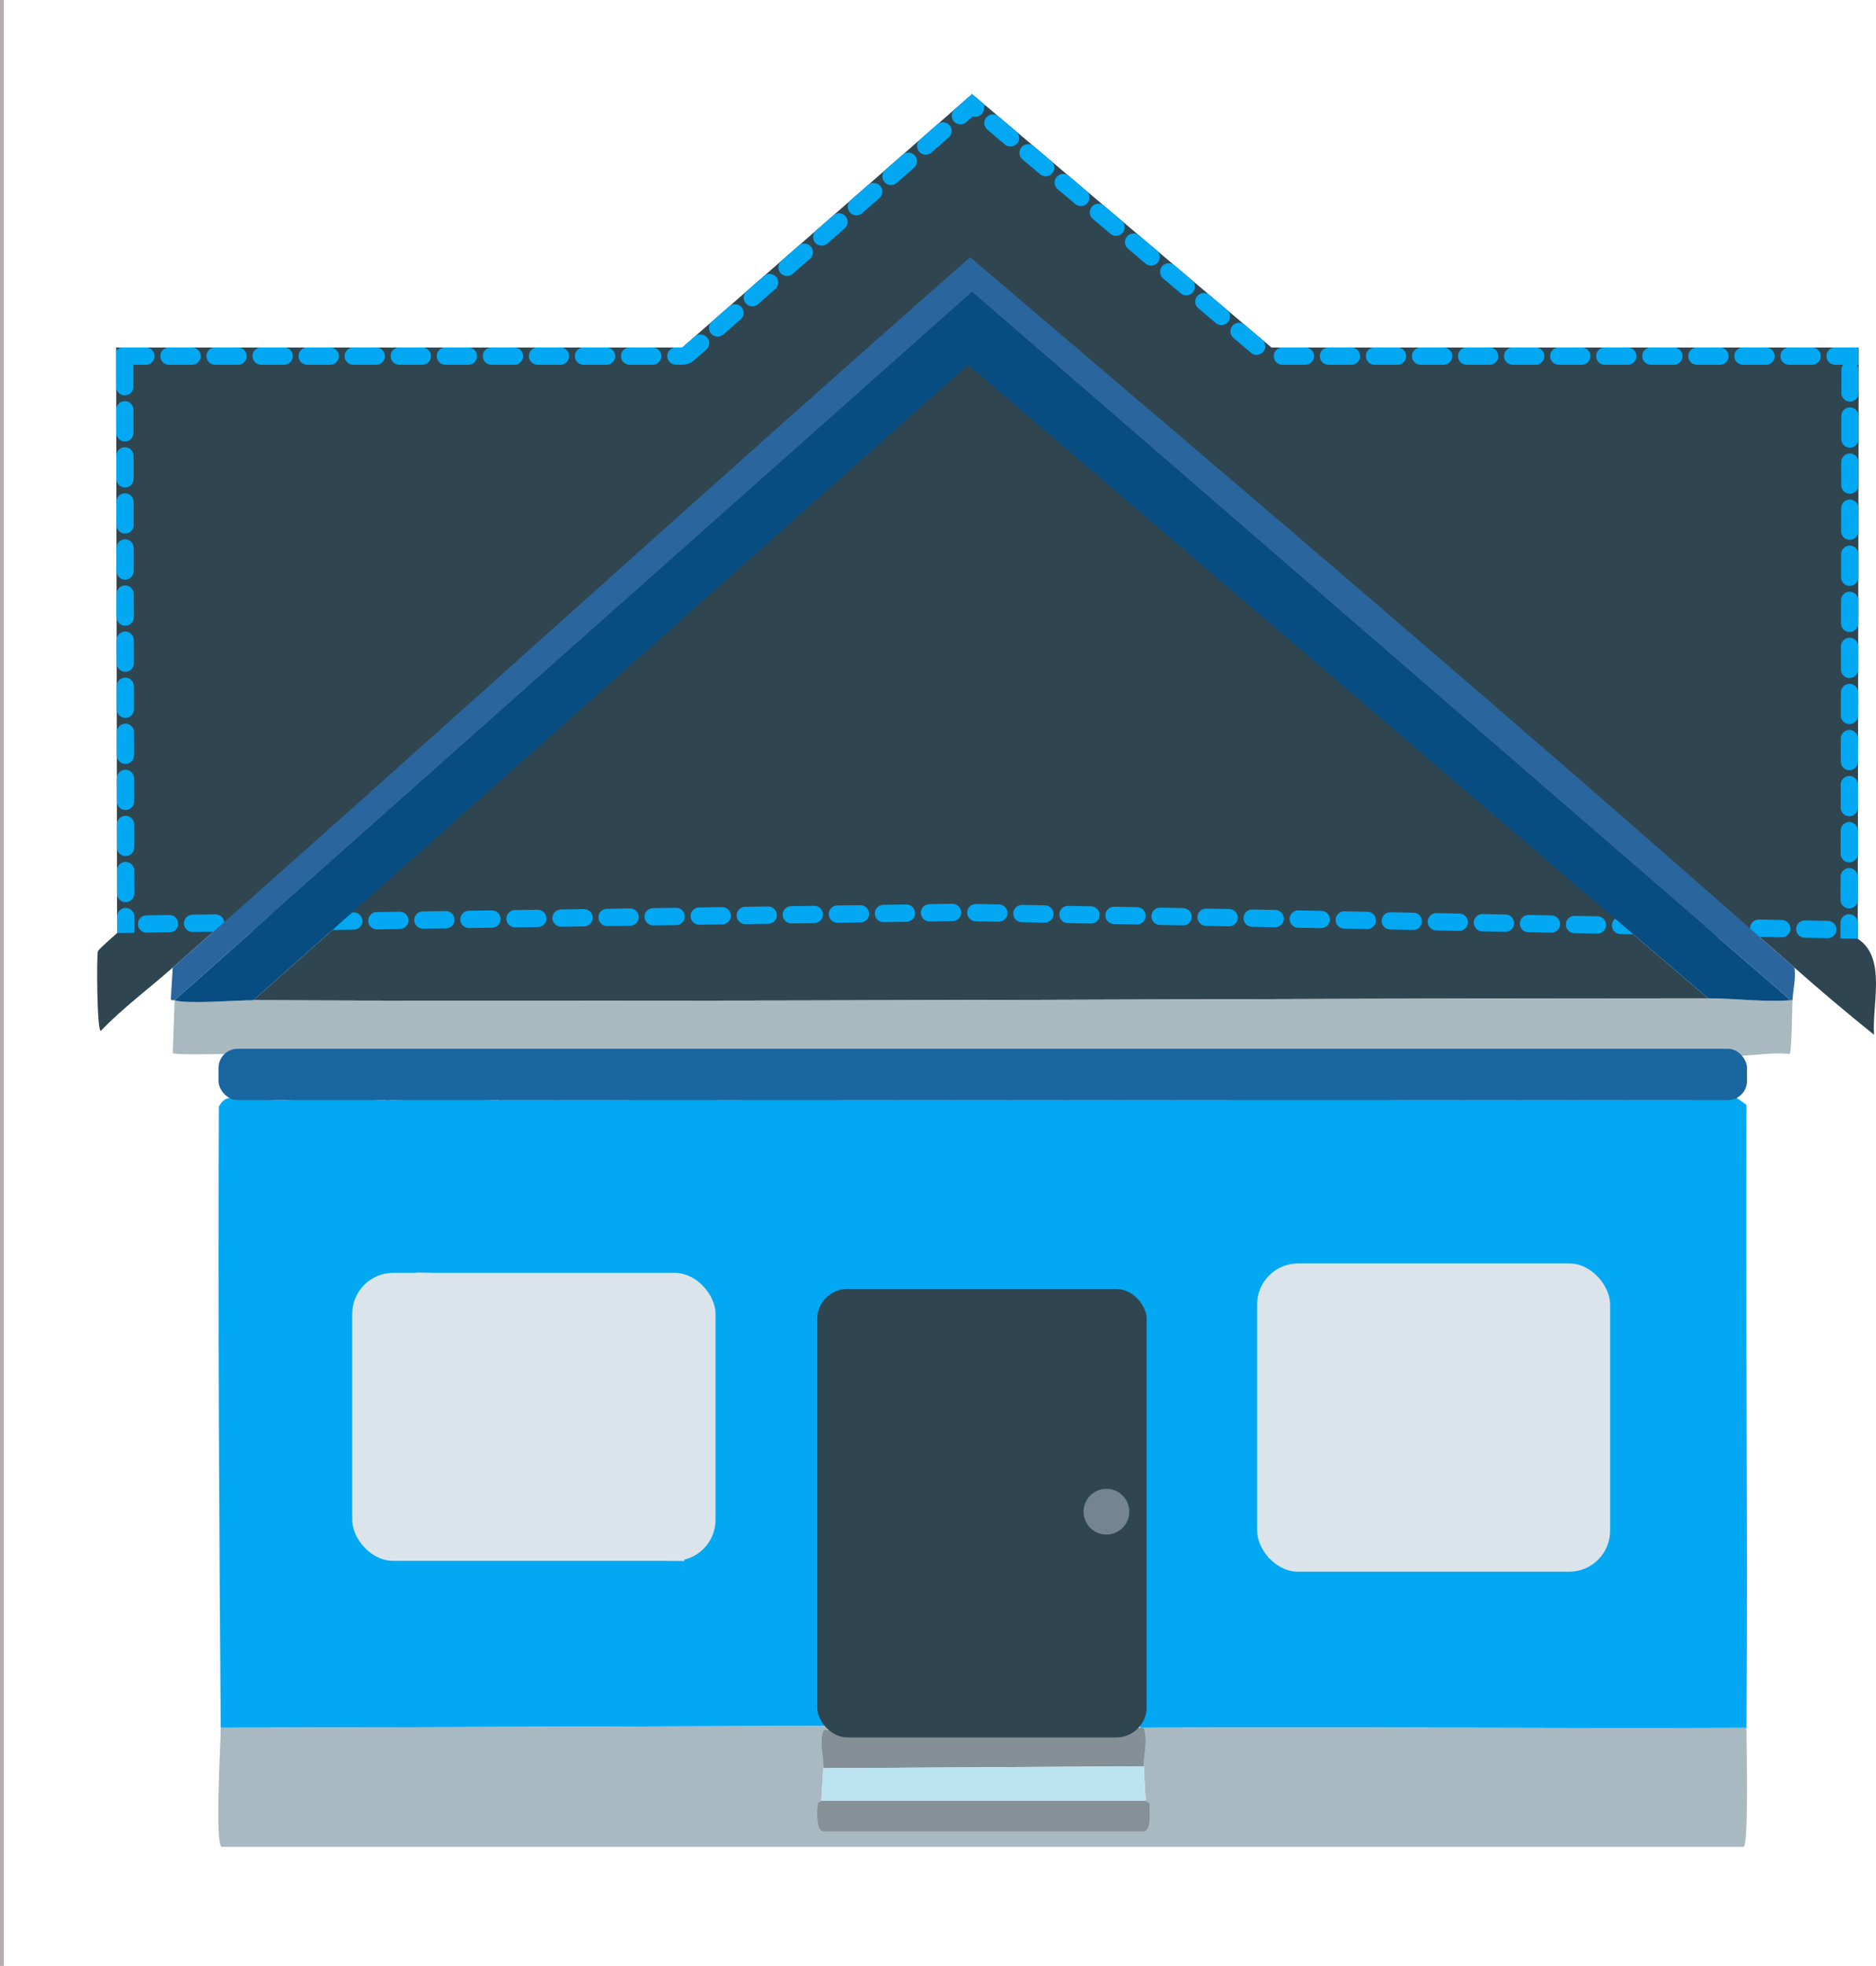 <?xml version="1.0" encoding="UTF-8"?>
<svg id="Ebene_2" data-name="Ebene 2" xmlns="http://www.w3.org/2000/svg" viewBox="0 0 977.51 1024">
  <defs>
    <style>
      .cls-1 {
        fill: #010d13;
      }

      .cls-2 {
        fill: #020c10;
      }

      .cls-3 {
        fill: #020e12;
      }

      .cls-4 {
        fill: #2d7aba;
      }

      .cls-5 {
        fill: #869097;
      }

      .cls-6 {
        fill: #084d81;
      }

      .cls-7 {
        fill: #2d7ab9;
      }

      .cls-8 {
        fill: #748491;
      }

      .cls-9 {
        fill: #1866a0;
      }

      .cls-10 {
        fill: #848f96;
      }

      .cls-11 {
        fill: #1965a0;
      }

      .cls-12 {
        fill: #00090b;
      }

      .cls-13 {
        fill: #000707;
      }

      .cls-14 {
        fill: #19659f;
      }

      .cls-15 {
        fill: #000709;
      }

      .cls-16 {
        fill: #03a8f3;
      }

      .cls-17 {
        fill: #020c12;
      }

      .cls-18 {
        fill: #1966a1;
      }

      .cls-19 {
        fill: #2d7bba;
      }

      .cls-20 {
        fill: #bce4f0;
      }

      .cls-21 {
        fill: #a9b9c1;
      }

      .cls-22 {
        fill: #020709;
      }

      .cls-23 {
        fill: #000504;
      }

      .cls-24 {
        fill: #010c13;
      }

      .cls-25 {
        fill: #c1e8f3;
      }

      .cls-26 {
        fill: #2a669d;
      }

      .cls-27 {
        fill: #2f4651;
      }

      .cls-28 {
        fill: #c1e7f3;
      }

      .cls-29 {
        fill: #2c7ab9;
      }

      .cls-30 {
        fill: #021019;
      }

      .cls-31 {
        fill: #010c11;
      }

      .cls-32 {
        fill: #a9b9c0;
      }

      .cls-33 {
        fill: #000506;
      }

      .cls-34 {
        fill: #010f18;
      }

      .cls-35 {
        fill: #000809;
      }

      .cls-36 {
        fill: #00070a;
      }

      .cls-37 {
        fill: #b8abaf;
      }

      .cls-38 {
        fill: #000808;
      }

      .cls-39 {
        fill: #00080b;
      }

      .cls-40 {
        fill: #000505;
      }

      .cls-41 {
        fill: #010a0d;
      }

      .cls-42 {
        fill: #dce4eb;
      }

      .cls-43 {
        fill: #1966a0;
      }

      .cls-44 {
        fill: #00090d;
      }

      .cls-45 {
        fill: #000706;
      }

      .cls-46 {
        fill: #18659f;
      }

      .cls-47 {
        fill: #000a0d;
      }

      .cls-48 {
        fill: #020a0f;
      }

      .cls-49 {
        fill: #1865a0;
      }
    </style>
  </defs>
  <g id="Ebene_1" data-name="Ebene 1">
    <path class="cls-37" d="M2,0v1024H0V0h2Z"/>
    <path class="cls-27" d="M890,520c-252.61,0-505.36,2.03-758,1L504.5,190l385.5,330Z"/>
    <path class="cls-32" d="M933,521h1c-.17,3.34-.36,27.19-1.5,28-9.15-.95-18.48.84-27.5,1-.79.01-1.07-1.03-3-1-8.32.11-16.68-.06-25,0-.99,0-2.01,0-3,0-8.32.05-16.68-.03-25,0-.99,0-2.01,0-3,0-8.32.03-16.68-.02-25,0-.66,0-1.34,0-2,0-8.99.02-18.01-.02-27,0-.66,0-1.34,0-2,0-8.99.02-18.01-.01-27,0-.66,0-1.34,0-2,0-8.99.01-18.01-.01-27,0-1.93,0-2.2,1-3,1-9.14.01-18.7-1.01-28-1-.66,0-1.34,0-2,0-9.32.01-18.68-.01-28,0-.99,0-2.01,0-3,0-9.32,0-18.68,0-28,0-.99,0-2.01,0-3,0-8.66,0-17.34,0-26,0h-2c-8.99,0-18.01,0-27,0h-2c-8.66,0-17.34,0-26,0-1.93,0-2.2,1-3,1-8.47,0-17.37-1.01-26-1-1.93,0-2.2,1-3,1-8.81,0-18.04-.99-27-1h-2c-9.32,0-18.68,0-28,0h-2c-8.99,0-18.01,0-27,0h-2c-8.65,0-17.35,0-26,0-.99,0-2.01,0-3,0-8.63,0-17.53,1.01-26,1-.8,0-1.07-1-3-1-8.65,0-17.35,0-26,0-.99,0-2.01,0-3,0-8.65,0-17.35,0-26,0-.66,0-1.34,0-2,0-9.99-.01-20.01.01-30,0-.66,0-1.34,0-2,0-8.99-.01-18.01.01-27,0-.66,0-1.34,0-2,0-8.99-.01-18.01.02-27,0-.99,0-2.01,0-3,0-8.99-.02-18.01.02-27,0-.66,0-1.34,0-2,0-8.29-.02-16.89,1.03-25,1-.8,0-1.07-.99-3-1-8.32-.03-16.68.05-25,0-1.93-.01-2.2,1.01-3,1-7.59-.06-15.49.12-23,0-.79-.01-1.09-.96-3-1-3.89-.08-28.16.68-29-.5l1-27.5c6.15,2.16,32.81-.03,41,0,252.64,1.03,505.39-.99,758-1,14.17,0,28.73,2.07,43,1Z"/>
    <path class="cls-31" d="M203,549v24c-.66,0-1.34,0-2,0v-24c.66,0,1.34,0,2,0Z"/>
    <path class="cls-17" d="M233,549l-1,23c-.33,0-.67,0-1,0l-1-23c.99,0,2.01,0,3,0Z"/>
    <path class="cls-45" d="M262,549v24c-.66,0-1.34,0-2,0v-24c.66,0,1.34,0,2,0Z"/>
    <path class="cls-18" d="M289,549v24c-8.98.02-18.02-.02-27,0v-24c8.99.01,18.01-.01,27,0Z"/>
    <path class="cls-47" d="M291,549v24c-.66,0-1.34,0-2,0v-24c.66,0,1.34,0,2,0Z"/>
    <path class="cls-11" d="M321,549v24c-9.98.01-20.02-.02-30,0v-24c9.99.01,20.01-.01,30,0Z"/>
    <path class="cls-44" d="M323,549l-1,24h-1v-24c.66,0,1.34,0,2,0Z"/>
    <path class="cls-43" d="M349,549l1,23c-9.15.01-18.7.99-28,1l1-24c8.65,0,17.35,0,26,0Z"/>
    <path class="cls-34" d="M352,549l-1,23h-1l-1-23c.99,0,2.01,0,3,0Z"/>
    <path class="cls-14" d="M378,549l1,24c-9.3,0-18.86-1.01-28-1l1-23c8.65,0,17.35,0,26,0Z"/>
    <path class="cls-41" d="M381,550l-1,23h-1l-1-24c1.93,0,2.2,1,3,1Z"/>
    <path class="cls-46" d="M407,549v23c-8.82,0-18.03.99-27,1l1-23c8.47,0,17.37-1.01,26-1Z"/>
    <path class="cls-24" d="M410,549l-1,23c-.66,0-1.34,0-2,0v-23c.99,0,2.01,0,3,0Z"/>
    <path class="cls-11" d="M436,549v23c-8.96,0-18.05,0-27,0l1-23c8.65,0,17.35,0,26,0Z"/>
    <path class="cls-13" d="M438,549v24c-2.5,0-1.89-1-2-1v-23h2Z"/>
    <path class="cls-11" d="M465,549l1,24c-9.32,0-18.68,0-28,0v-24c8.99,0,18.01,0,27,0Z"/>
    <path class="cls-1" d="M467,549v24h-1l-1-24h2Z"/>
    <path class="cls-14" d="M495,549l1,24c-9.65,0-19.35,0-29,0v-24c9.32,0,18.68,0,28,0Z"/>
    <path class="cls-2" d="M497,549v24h-1l-1-24h2Z"/>
    <path class="cls-49" d="M524,550l1,23c-9.32,0-18.68,0-28,0v-24c8.96,0,18.19,1.01,27,1Z"/>
    <path class="cls-23" d="M527,549v24h-2l-1-23c.8,0,1.07-1,3-1Z"/>
    <path class="cls-49" d="M553,550l1,23c-8.99,0-18.01,0-27,0v-24c8.63,0,17.53,1.01,26,1Z"/>
    <path class="cls-15" d="M556,549v24h-2l-1-23c.8,0,1.07-1,3-1Z"/>
    <path class="cls-43" d="M582,549l1,24c-8.99,0-18.01,0-27,0v-24c8.66,0,17.34,0,26,0Z"/>
    <path class="cls-39" d="M584,549v24h-1l-1-24h2Z"/>
    <path class="cls-43" d="M611,549v24c-8.99,0-18.01,0-27,0v-24c8.99,0,18.01,0,27,0Z"/>
    <path class="cls-35" d="M613,549l-1,24h-1v-24h2Z"/>
    <path class="cls-49" d="M639,549l1,24c-9.32-.01-18.68,0-28,0l1-24c8.66,0,17.34,0,26,0Z"/>
    <path class="cls-36" d="M642,549v23c-.11,0,.5,1-2,1l-1-24c.99,0,2.01,0,3,0Z"/>
    <path class="cls-46" d="M670,549l1,23c-9.61-.01-19.38.01-29,0v-23c9.32,0,18.68,0,28,0Z"/>
    <path class="cls-30" d="M673,549l-1,23h-1l-1-23c.99,0,2.01,0,3,0Z"/>
    <path class="cls-49" d="M701,549v23c-9.62-.01-19.38.01-29,0l1-23c9.32-.01,18.68.01,28,0Z"/>
    <path class="cls-40" d="M703,549l-1,23h-1v-23c.66,0,1.34,0,2,0Z"/>
    <path class="cls-43" d="M731,550l1,23c-9.97-.02-20.17-.99-30-1l1-23c9.3-.01,18.86,1.01,28,1Z"/>
    <path class="cls-12" d="M734,549l-1,24c-.33,0-.67,0-1,0l-1-23c.8,0,1.07-1,3-1Z"/>
    <path class="cls-46" d="M761,549v24c-9.32-.02-18.68.02-28,0l1-24c8.99-.01,18.01.01,27,0Z"/>
    <path class="cls-35" d="M763,549v24c-.66,0-1.34,0-2,0v-24c.66,0,1.34,0,2,0Z"/>
    <path class="cls-43" d="M790,549v24c-8.98-.03-18.02.02-27,0v-24c8.99-.01,18.01.02,27,0Z"/>
    <path class="cls-33" d="M792,549v24c-.66,0-1.34,0-2,0v-24c.66,0,1.34,0,2,0Z"/>
    <path class="cls-18" d="M819,549v24c-8.98-.03-18.02.03-27,0v-24c8.99-.02,18.01.02,27,0Z"/>
    <path class="cls-38" d="M821,549l-1,24c-.33,0-.67,0-1,0v-24c.66,0,1.34,0,2,0Z"/>
    <path class="cls-9" d="M846,549l1,24c-8.98-.06-18.02.03-27,0l1-24c8.32-.02,16.68.03,25,0Z"/>
    <path class="cls-48" d="M849,549l-1,24c-.33,0-.67,0-1,0l-1-24c.99,0,2.01,0,3,0Z"/>
    <path class="cls-46" d="M874,549l1,24c-8.98-.13-18.02.07-27,0l1-24c8.32-.03,16.68.05,25,0Z"/>
    <path class="cls-3" d="M877,549l-1,24c-.33,0-.67,0-1,0l-1-24c.99,0,2.01,0,3,0Z"/>
    <path class="cls-49" d="M902,549l1,23c-5.86-.61-19.56,1.12-27,1l1-24c8.32-.06,16.68.11,25,0Z"/>
    <path class="cls-22" d="M905,550v22c-.6-.13-1.36.07-2,0l-1-23c1.93-.03,2.21,1.01,3,1Z"/>
    <path class="cls-16" d="M146,573c.66-.01,1.34.01,2,0,8.26-.14,16.87-.95,25-1,.66,0,1.34,0,2,0,8.42-.07,17.39,1.03,26,1,.66,0,1.34,0,2,0,9.3-.03,18.84-.97,28-1,.33,0,.67,0,1,0,9.13-.03,18.71,1.02,28,1,.66,0,1.34,0,2,0,8.98-.02,18.02.02,27,0,.66,0,1.34,0,2,0,9.98-.02,20.02.01,30,0h1c9.3-.01,18.85-.99,28-1h1c9.14-.01,18.7,1.01,28,1h1c8.97,0,18.18-.99,27-1,.66,0,1.34,0,2,0,8.95,0,18.04,0,27,0,.11,0-.5,1,2,1,9.32,0,18.68,0,28,0h1c9.65,0,19.35,0,29,0h1c9.32,0,18.68,0,28,0h2c8.99,0,18.01,0,27,0h2c8.99,0,18.01,0,27,0h1c8.99,0,18.01,0,27,0h1c9.32,0,18.68-.01,28,0,2.5,0,1.89-1,2-1,9.62.01,19.39-.01,29,0h1c9.62.01,19.38-.01,29,0h1c9.83.01,20.03.98,30,1,.33,0,.67,0,1,0,9.32.02,18.68-.02,28,0,.66,0,1.34,0,2,0,8.98.02,18.02-.03,27,0,.66,0,1.34,0,2,0,8.98.03,18.02-.03,27,0,.33,0,.67,0,1,0,8.98.03,18.02-.06,27,0,.33,0,.67,0,1,0,8.98.07,18.02-.13,27,0,.33,0,.67,0,1,0,7.44.12,21.14-1.61,27-1,.64.07,1.4-.13,2,0,.3.06,4.2,2.88,5,3.5-.62,108.16.82,216.36,0,324.5-104.64.48-209.36-.64-314,0-.66,0-1.34,0-2,0l-1.5-223-161.5.5v221.5l-316,1c-.84-107.8-1.45-215.66-1-323.5,1.07-2.06,2.71-4.03,5-4.5.32-.06.67.04,1,0,4.99-.62,19.19,1.14,26,1ZM217.5,663l-19.5,2.5v146l158.5,1.5,1.5-147.5-140.5-2.5ZM690.5,663l-29.5,2.5v146l158.5,1.5,1.5-148.5-130.5-1.5Z"/>
    <path class="cls-25" d="M217.5,663l140.5,2.5-1.5,147.5-158.5-1.5v-146l19.5-2.5ZM217.5,681v49l52.5-1.5-1.5-47.5h-51ZM288.5,681v49l51.5-1.5-.5-47.5h-51ZM216.5,747v48l53.5-1.5-1.5-46.5h-52ZM287.5,747v48l52.5-.5-.5-47.5h-52Z"/>
    <path class="cls-28" d="M690.5,663l130.5,1.5-1.5,148.5-158.5-1.5v-146l29.5-2.5ZM680.5,681v49l51.5-1.5-.5-47.5h-51ZM751.5,681v49l51.5-1.5-1.5-47.5h-50ZM679.5,747v48l52.5-.5-.5-47.5h-52ZM750.5,747v48l52.5-.5-.5-47.5h-52Z"/>
    <path class="cls-7" d="M217.5,681h51l1.5,47.5-52.5,1.5v-49Z"/>
    <path class="cls-29" d="M288.5,681h51l.5,47.5-51.5,1.5v-49Z"/>
    <path class="cls-7" d="M680.5,681h51l.5,47.5-51.5,1.5v-49Z"/>
    <path class="cls-7" d="M751.5,681h50l1.5,47.5-51.5,1.5v-49Z"/>
    <path class="cls-19" d="M216.5,747h52l1.5,46.5-53.5,1.5v-48Z"/>
    <path class="cls-4" d="M287.5,747h52l.5,47.5-52.5.5v-48Z"/>
    <path class="cls-19" d="M679.5,747h52l.5,47.5-52.5.5v-48Z"/>
    <path class="cls-19" d="M750.5,747h52l.5,47.5-52.5.5v-48Z"/>
    <path class="cls-21" d="M432,901c-.93.23-2.29-.5-3,.5-2.41,6.29.36,14.27,0,19.5-.4,5.71-.71,11.32-1,17,0,.12-1.97.76-2,1.5-.16,3.72-1.09,13.11,2.5,14.5h168c3.58-1.39,2.67-10.79,2.5-14.5-.03-.75-1.99-1.38-2-1.5-.33-5.81-.88-12.27-1-18-.13-6.14,2.38-13.19,0-20,104.64-.64,209.36.48,314,0-.05,7.16,1.33,60.74-1.5,62H115.5c-3.72-1.65-.44-54.54-.5-62l316-1,1,2Z"/>
    <path class="cls-10" d="M596,900c2.38,6.81-.13,13.86,0,20l-167,1c.36-5.23-2.41-13.21,0-19.5.71-1,2.07-.27,3-.5,24.08-5.94,129.08-.79,162-1,.66,0,1.34,0,2,0Z"/>
    <path class="cls-20" d="M597,938h-169c.29-5.68.6-11.29,1-17l167-1c.12,5.73.67,12.19,1,18Z"/>
    <path class="cls-5" d="M597,938c0,.12,1.97.75,2,1.5.17,3.71,1.08,13.11-2.5,14.5h-168c-3.59-1.39-2.66-10.78-2.5-14.5.03-.74,1.99-1.38,2-1.5h169Z"/>
    <path class="cls-27" d="M968,489c15.16,9.71,7.35,34.14,8.5,50-14.09-11.33-27.97-23.04-41.5-35-141.56-125.16-285.57-247.55-429.5-370-139.3,122.41-276.43,247.36-415.5,370-12.47,11-25.94,20.95-37.5,33-2.06-.28-2.2-39.1-1.5-41.5.31-1.08,8.36-7.93,10-9.5L506.5,93l461.5,396Z"/>
    <g>
      <polygon class="cls-27" points="968 489 500.95 479.73 61 486 60.5 181 355.5 181 506.5 49 662.5 181 968.5 181 968 489"/>
      <path class="cls-16" d="M491.39,63.68c-1.05,0-2.11.37-2.96,1.11l-9.03,7.9c-1.87,1.64-2.06,4.48-.43,6.35.89,1.02,2.14,1.54,3.39,1.54,1.05,0,2.11-.37,2.96-1.11l9.03-7.9c1.87-1.64,2.06-4.48.43-6.35-.89-1.02-2.14-1.54-3.39-1.54h0ZM473.32,79.48c-1.05,0-2.11.37-2.96,1.11l-9.03,7.9c-1.87,1.64-2.06,4.48-.43,6.35.89,1.02,2.14,1.54,3.39,1.54,1.05,0,2.11-.37,2.96-1.11l9.03-7.9c1.87-1.64,2.06-4.48.43-6.35-.89-1.02-2.14-1.54-3.39-1.54h0ZM455.25,95.27c-1.05,0-2.11.37-2.96,1.11,0,0-1.46,1.28-3.21,2.81h0s0,.01,0,.02l-5.82,5.09c-1.86,1.64-2.04,4.47-.41,6.34.89,1.02,2.14,1.54,3.39,1.54,1.05,0,2.11-.37,2.96-1.11l9.03-7.9c1.87-1.64,2.06-4.48.43-6.35-.89-1.02-2.14-1.54-3.39-1.54h0ZM437.18,111.07c-1.04,0-2.09.36-2.94,1.1l-4.65,4.07c-2.22,1.94-4.4,3.85-4.4,3.85-1.87,1.64-2.06,4.48-.43,6.35.89,1.02,2.14,1.54,3.39,1.54,1.05,0,2.11-.37,2.96-1.11l9.03-7.9c1.87-1.64,2.06-4.48.43-6.35-.89-1.02-2.14-1.54-3.39-1.54h0ZM419.11,126.87c-1.05,0-2.09.36-2.95,1.1l-9.06,7.92c-1.86,1.64-2.05,4.47-.41,6.34.89,1.02,2.14,1.54,3.39,1.54,1.05,0,2.11-.37,2.96-1.11l9.03-7.9c1.87-1.64,2.06-4.48.43-6.35-.89-1.02-2.14-1.54-3.39-1.54h0ZM401.04,142.66c-1.05,0-2.11.37-2.96,1.11,0,0-3.52,3.08-6.17,5.39l-.05.04s0,0,0,0l-2.83,2.48c-1.86,1.64-2.05,4.47-.41,6.34.89,1.02,2.14,1.54,3.39,1.54,1.05,0,2.11-.37,2.96-1.11l9.03-7.9c1.87-1.64,2.06-4.48.43-6.35-.89-1.02-2.14-1.54-3.39-1.54h0ZM382.98,158.46c-1.05,0-2.1.36-2.95,1.1l-1.77,1.54c-2.63,2.3-7.28,6.36-7.28,6.36-1.87,1.64-2.06,4.48-.43,6.35.89,1.02,2.14,1.54,3.39,1.54,1.05,0,2.11-.37,2.96-1.11l9.03-7.9c1.87-1.64,2.06-4.48.43-6.35-.89-1.02-2.14-1.54-3.39-1.54h0ZM364.91,174.25c-1.05,0-2.1.36-2.95,1.11l-5.17,4.52s0,0,0,0l-.11.09s0,0,0,0l-.07.06s0,0,0,0h-.01s0,.02-.01.02l-.14.13s0,0,0,0h0s0,0-.01.01h0s0,0,0,0l-.02.02s0,0,0,0h0s-.01.02-.02.02h0s-.01.02-.02.02h0s-.01.01-.02.02l-.02.02s0,0,0,0h0s-.01.02-.02.02h0s-.01.02-.02.03h0s-.01.01-.02.02h0s-.03.03-.04.05h0s-.03.02-.04.04h0s0,.01,0,.01h0s-.02.02-.03.03h0s-.03.03-.04.04h0c-.08.08-.16.14-.22.2h0c-.09.08-.16.14-.2.18h0s-.07.06-.07.06h-3.44c-2.49,0-4.5,2.01-4.5,4.5s2.01,4.5,4.5,4.5h3.44c2.18,0,4.28-.79,5.92-2.22l6.45-5.63c1.87-1.64,2.06-4.48.43-6.35-.89-1.02-2.14-1.54-3.39-1.54h0ZM340.06,181h-12c-2.49,0-4.5,2.01-4.5,4.5s2.01,4.5,4.5,4.5h12c2.49,0,4.5-2.01,4.5-4.5s-2.01-4.5-4.5-4.5h0ZM316.06,181h-12c-2.49,0-4.5,2.01-4.5,4.5s2.01,4.5,4.5,4.5h12c2.49,0,4.5-2.01,4.5-4.5s-2.01-4.5-4.5-4.5h0ZM292.06,181h-12c-2.49,0-4.5,2.01-4.5,4.5s2.01,4.5,4.5,4.5h12c2.49,0,4.5-2.01,4.5-4.5s-2.01-4.5-4.5-4.5h0ZM268.06,181h-12c-2.49,0-4.5,2.01-4.5,4.5s2.01,4.5,4.5,4.5h12c2.49,0,4.5-2.01,4.5-4.5s-2.01-4.5-4.5-4.5h0ZM244.06,181h-12c-2.49,0-4.5,2.01-4.5,4.5s2.01,4.5,4.5,4.5h12c2.49,0,4.5-2.01,4.5-4.5s-2.01-4.5-4.5-4.5h0ZM220.06,181h-12c-2.49,0-4.5,2.01-4.5,4.5s2.01,4.5,4.5,4.5h12c2.49,0,4.5-2.01,4.5-4.5s-2.01-4.5-4.5-4.5h0ZM196.06,181h-12c-2.49,0-4.5,2.01-4.5,4.5s2.01,4.5,4.5,4.5h12c2.49,0,4.5-2.01,4.5-4.5s-2.01-4.5-4.5-4.5h0ZM172.06,181h-12c-2.49,0-4.5,2.01-4.5,4.5s2.01,4.5,4.5,4.5h12c2.49,0,4.5-2.01,4.5-4.5s-2.01-4.5-4.5-4.5h0ZM148.06,181h-12c-2.49,0-4.5,2.01-4.5,4.5s2.01,4.5,4.5,4.5h12c2.49,0,4.5-2.01,4.5-4.5s-2.01-4.5-4.5-4.5h0ZM124.06,181h-12c-2.49,0-4.5,2.01-4.5,4.5s2.01,4.5,4.5,4.5h12c2.49,0,4.5-2.01,4.5-4.5s-2.01-4.5-4.5-4.5h0ZM100.06,181h-12c-2.49,0-4.5,2.01-4.5,4.5s2.01,4.5,4.5,4.5h12c2.49,0,4.5-2.01,4.5-4.5s-2.01-4.5-4.5-4.5h0ZM76.06,181h-12c-1.45,0-2.74.68-3.56,1.75v5.52s.09.1.13.14c-.08.33-.12.67-.12,1.03,0,0,0,2.81,0,5.7v.03s0,.01,0,.02v.02s0,.02,0,.03h0s0,.03,0,.04v6.19c.02,2.47,2.03,4.47,4.51,4.47,0,0,0,0,0,0,2.49,0,4.5-2.02,4.49-4.51l-.02-11.42h6.55c2.49,0,4.5-2.01,4.5-4.5s-2.01-4.5-4.5-4.5h0ZM65.05,208.93h0c-2.49,0-4.5,2.02-4.49,4.51,0,0,0,1.68,0,3.79v.02s0,.08,0,.12h0s0,.07,0,.11v.07s0,0,0,.01v7.9c.03,2.47,2.04,4.47,4.51,4.47h0c2.49,0,4.5-2.02,4.49-4.51l-.02-12c0-2.48-2.02-4.49-4.5-4.49h0ZM65.09,232.93h0c-2.49,0-4.5,2.02-4.49,4.51,0,0,0,.84,0,2.08v.02s0,.01,0,.02h0s0,.02,0,.03h0s0,.02,0,.03h0s0,.02,0,.02v.05s0,0,0,0l.02,9.78c.02,2.47,2.03,4.47,4.5,4.47h0c2.49,0,4.5-2.02,4.49-4.51l-.02-12c0-2.48-2.02-4.49-4.5-4.49h0ZM65.13,256.93h0c-2.49,0-4.5,2.02-4.49,4.51l.02,12c0,2.48,2.02,4.49,4.5,4.49h0c2.49,0,4.5-2.02,4.49-4.51l-.02-12c0-2.48-2.02-4.49-4.5-4.49h0ZM65.17,280.93h0c-2.48,0-4.49,2.02-4.49,4.5v1.69s0,0,0,0v.02s0,0,0,0v.02s0,0,0,.01h0s0,.02,0,.03h0s0,.07,0,.1h0c0,3.39.02,10.13.02,10.13,0,2.48,2.02,4.49,4.5,4.49h0c2.49,0,4.5-2.02,4.49-4.51l-.02-12c0-2.48-2.02-4.49-4.5-4.49h0ZM65.21,304.93h0c-2.48,0-4.49,2.02-4.49,4.49v3.86s0,0,0,0v.02s0,.01,0,.02h0s0,.02,0,.03v.02c0,3.5.01,8.06.01,8.06,0,2.48,2.02,4.49,4.5,4.49h0c2.49,0,4.5-2.02,4.49-4.51l-.02-12c0-2.48-2.02-4.49-4.5-4.49h0ZM65.25,328.93h0c-2.48,0-4.49,2.01-4.49,4.49v6.14s.01,0,.01,0v.03s0,0,0,.01v.02s0,.02,0,.02h0c0,2.93,0,5.79,0,5.79,0,2.48,2.02,4.49,4.5,4.49h0c2.49,0,4.5-2.02,4.49-4.51l-.02-12c0-2.48-2.02-4.49-4.5-4.49h0ZM65.29,352.93h0c-2.48,0-4.49,2.01-4.49,4.49v8.13s.01,0,.01.01h0s0,.04,0,.05v.04s0,.01,0,.02h0c0,2.1,0,3.77,0,3.77,0,2.48,2.02,4.49,4.5,4.49h0c2.49,0,4.5-2.02,4.49-4.51l-.02-12c0-2.48-2.02-4.49-4.5-4.49h0ZM65.33,376.93h0c-2.48,0-4.49,2.01-4.49,4.49l.02,10.28s0,0,0,0h0s0,.04,0,.05h0c0,1.02,0,1.68,0,1.68,0,2.48,2.02,4.49,4.5,4.49h0c2.49,0,4.5-2.02,4.49-4.51l-.02-12c0-2.48-2.02-4.49-4.5-4.49h0ZM65.37,400.93h0c-2.48,0-4.48,2.01-4.49,4.48l.02,12.03c0,2.48,2.02,4.49,4.5,4.49h0c2.49,0,4.5-2.02,4.49-4.51l-.02-12c0-2.48-2.02-4.49-4.5-4.49h0ZM65.41,424.93h0c-2.49,0-4.5,2.02-4.49,4.51,0,0,.01,6.33.02,9.79h0s0,.02,0,.03h0s0,.02,0,.03h0s0,.02,0,.03v2.13c.01,2.48,2.02,4.48,4.5,4.48h0c2.49,0,4.5-2.02,4.49-4.51l-.02-12c0-2.48-2.02-4.49-4.5-4.49h0ZM65.45,448.93h0c-2.49,0-4.5,2.02-4.49,4.51,0,0,0,4.55.01,8.05v.03s0,0,0,0v3.92c.02,2.48,2.03,4.48,4.51,4.48h0c2.49,0,4.5-2.02,4.49-4.51l-.02-12c0-2.48-2.02-4.49-4.5-4.49h0ZM65.49,472.93h0c-2.34,0-4.26,1.79-4.47,4.07h-.02s.01,9,.01,9h0l9-.13v-8.45c-.02-2.48-2.03-4.49-4.51-4.49h0ZM88.37,476.61s-.04,0-.07,0l-12,.17c-2.49.04-4.47,2.08-4.44,4.56.04,2.46,2.04,4.44,4.5,4.44.02,0,.04,0,.07,0,0,0,8.54-.12,11.21-.16h0s.09,0,.14,0h0s.02,0,.03,0h0s.02,0,.03,0h.01s0,0,0,0h.09s.01,0,.02,0h.46c2.48-.04,4.47-2.09,4.43-4.57-.04-2.46-2.04-4.44-4.5-4.44h0ZM112.37,476.27s-.04,0-.07,0l-12,.17c-2.49.04-4.47,2.08-4.44,4.56.04,2.46,2.04,4.44,4.5,4.44.02,0,.03,0,.05,0l12.04-.17c2.48-.05,4.45-2.09,4.41-4.56-.04-2.46-2.04-4.44-4.5-4.44h0ZM136.37,475.92s-.04,0-.07,0l-12,.17c-2.48.04-4.47,2.08-4.44,4.56.04,2.46,2.04,4.44,4.5,4.44.02,0,.04,0,.07,0l12-.17c2.48-.04,4.47-2.08,4.44-4.56-.04-2.46-2.04-4.44-4.5-4.44h0ZM160.36,475.58s-.04,0-.07,0l-12,.17c-2.49.04-4.47,2.08-4.44,4.56.04,2.46,2.04,4.44,4.5,4.44.02,0,.04,0,.06,0h.01s0,0,0,0h0s0,0,0,0h0s0,0,0,0h0s0,0,0,0h0s0,0,0,0h.01s0,0,0,0h0s0,0,0,0h0s0,0,0,0h0s0,0,0,0h.01s0,0,0,0h.02s0,0,0,0h.04s0,0,0,0h.02s0,0,0,0h0s0,0,0,0h.04s0,0,.01,0l11.77-.17c2.48-.04,4.46-2.08,4.42-4.56-.04-2.46-2.04-4.44-4.5-4.44h0ZM184.36,475.24s-.04,0-.07,0l-12,.17c-2.49.04-4.47,2.08-4.44,4.56.04,2.46,2.04,4.44,4.5,4.44.01,0,.03,0,.04,0l6.14-.09h.03s.02,0,.02,0h0c2.94-.04,5.82-.08,5.82-.08,2.49-.04,4.47-2.08,4.44-4.56-.04-2.46-2.04-4.44-4.5-4.44h0ZM208.36,474.9s-.04,0-.07,0l-12,.17c-2.48.04-4.47,2.08-4.44,4.56.04,2.46,2.04,4.44,4.5,4.44.02,0,.04,0,.07,0,0,0,8.86-.13,11.35-.16h0s.04,0,.06,0h0s0,0,.01,0h.08s.02,0,.02,0h.04s0,0,.01,0h.18s0,0,0,0h.04s0,0,0,0h.19c2.48-.04,4.47-2.08,4.43-4.57-.04-2.46-2.04-4.44-4.5-4.44h0ZM232.36,474.56s-.04,0-.07,0l-12,.17c-2.49.04-4.47,2.08-4.44,4.56.04,2.46,2.04,4.44,4.5,4.44.02,0,.03,0,.05,0l12.04-.17c2.48-.05,4.45-2.09,4.41-4.56-.04-2.46-2.04-4.44-4.5-4.44h0ZM256.36,474.21s-.04,0-.07,0l-12,.17c-2.49.04-4.47,2.08-4.44,4.56.04,2.46,2.04,4.44,4.5,4.44.02,0,.04,0,.07,0l12-.17c2.49-.04,4.47-2.08,4.44-4.56-.04-2.46-2.04-4.44-4.5-4.44h0ZM280.35,473.87s-.04,0-.07,0l-12,.17c-2.49.04-4.47,2.08-4.44,4.56.04,2.46,2.04,4.44,4.5,4.44.02,0,.04,0,.06,0h.01s0,0,0,0h0s0,0,0,0h0s0,0,0,0h0s0,0,0,0h0s0,0,0,0h0s0,0,0,0h0s.01,0,.02,0h0s0,0,0,0h0s0,0,0,0h0s0,0,0,0h0s0,0,0,0h0s0,0,0,0h.03s0,0,0,0h.01s0,0,0,0h0s0,0,0,0h0s0,0,0,0h.04s.01,0,.02,0l11.77-.17c2.48-.04,4.46-2.08,4.42-4.56-.04-2.46-2.04-4.44-4.5-4.44h0ZM304.35,473.53s-.04,0-.07,0l-12,.17c-2.48.04-4.47,2.08-4.44,4.56.04,2.46,2.04,4.44,4.5,4.44.01,0,.03,0,.04,0l6.14-.09s0,0,.01,0h.02c2.95-.04,5.85-.08,5.85-.08,2.48-.04,4.47-2.08,4.44-4.56-.04-2.46-2.04-4.44-4.5-4.44h0ZM328.35,473.19s-.04,0-.07,0l-12,.17c-2.49.04-4.47,2.08-4.44,4.56.04,2.46,2.04,4.44,4.5,4.44.02,0,.04,0,.07,0,0,0,11.86-.17,12-.17h0c2.48-.04,4.47-2.08,4.44-4.56-.04-2.46-2.04-4.44-4.5-4.44h0ZM352.35,472.85s-.04,0-.07,0l-12,.17c-2.49.04-4.47,2.08-4.44,4.56.04,2.46,2.04,4.44,4.5,4.44.02,0,.03,0,.05,0l12.03-.17c2.48-.05,4.45-2.09,4.41-4.56-.04-2.46-2.04-4.44-4.5-4.44h0ZM376.34,472.5s-.04,0-.07,0l-12,.17c-2.48.04-4.47,2.08-4.44,4.56.04,2.46,2.04,4.44,4.5,4.44.02,0,.04,0,.07,0l12-.17c2.48-.04,4.47-2.08,4.44-4.56-.04-2.46-2.04-4.44-4.5-4.44h0ZM400.34,472.16s-.04,0-.07,0l-12,.17c-2.49.04-4.47,2.08-4.44,4.56.04,2.46,2.04,4.44,4.5,4.44.02,0,.04,0,.07,0,0,0,.19,0,.51,0h0s.08,0,.13,0h0s.09,0,.14,0h0s.1,0,.15,0h0s.05,0,.08,0h0s.01,0,.02,0h0s.03,0,.04,0h.03s0,0,0,0h.03s.01,0,.02,0h0s0,0,.01,0h.01s0,0,0,0h.02s0,0,0,0l10.79-.15c2.48-.04,4.46-2.08,4.42-4.56-.04-2.46-2.04-4.44-4.5-4.44h0ZM424.34,471.82s-.04,0-.07,0l-12,.17c-2.49.04-4.47,2.08-4.44,4.56.04,2.46,2.04,4.44,4.5,4.44.01,0,.03,0,.04,0l5.82-.08s.03,0,.05,0h.03s.02,0,.02,0h0c3.03-.04,6.1-.09,6.1-.09,2.49-.04,4.47-2.08,4.44-4.56-.04-2.46-2.04-4.44-4.5-4.44h0ZM448.34,471.48s-.04,0-.07,0l-12,.17c-2.48.04-4.47,2.08-4.44,4.56.04,2.46,2.04,4.44,4.5,4.44.02,0,.04,0,.07,0,0,0,11.95-.17,12-.17h0c2.48-.04,4.47-2.08,4.44-4.56-.04-2.46-2.04-4.44-4.5-4.44h0ZM472.33,471.13s-.04,0-.07,0l-12,.17c-2.49.04-4.47,2.08-4.44,4.56.04,2.46,2.04,4.44,4.5,4.44.02,0,.03,0,.05,0l12.03-.17c2.48-.05,4.45-2.09,4.41-4.56-.04-2.46-2.04-4.44-4.5-4.44h0ZM496.33,470.79s-.04,0-.07,0l-12,.17c-2.49.04-4.47,2.08-4.44,4.56.04,2.46,2.04,4.44,4.5,4.44.02,0,.04,0,.07,0l12-.17c2.49-.04,4.47-2.08,4.44-4.56-.04-2.46-2.04-4.44-4.5-4.44h0ZM508.48,470.88c-2.44,0-4.45,1.96-4.5,4.41-.05,2.48,1.93,4.54,4.41,4.59,0,0,4.68.09,8.2.16h.01s.04,0,.05,0h0c.06,0,.12,0,.18,0h.02s0,0,.01,0h.05s0,0,.01,0l3.45.07s.06,0,.08,0c2.44,0,4.45-1.96,4.5-4.41.05-2.48-1.92-4.54-4.41-4.59l-12-.24s-.06,0-.09,0h0ZM532.47,471.35c-2.44,0-4.45,1.96-4.5,4.41-.05,2.48,1.92,4.54,4.41,4.59l12,.24s.06,0,.09,0c2.44,0,4.45-1.96,4.5-4.41.05-2.48-1.93-4.54-4.41-4.59l-12-.24s-.06,0-.09,0h0ZM556.47,471.83c-2.44,0-4.45,1.96-4.5,4.41-.05,2.48,1.92,4.53,4.39,4.59l5.99.12s.01,0,.02,0h.04c2.99.06,5.97.12,5.97.12.03,0,.06,0,.09,0,2.44,0,4.45-1.96,4.5-4.41.05-2.48-1.92-4.54-4.41-4.59l-12-.24s-.06,0-.09,0h0ZM580.47,472.3c-2.44,0-4.45,1.96-4.5,4.41-.05,2.48,1.92,4.53,4.4,4.59l12.03.24s.04,0,.07,0c2.44,0,4.45-1.96,4.5-4.41.05-2.48-1.93-4.54-4.41-4.59l-12-.24s-.06,0-.09,0h0ZM604.46,472.78c-2.44,0-4.45,1.96-4.5,4.41-.05,2.48,1.93,4.54,4.41,4.59,0,0,1.67.03,3.76.07l8.26.16s.05,0,.08,0c2.44,0,4.45-1.96,4.5-4.41.05-2.48-1.92-4.54-4.41-4.59l-12-.24s-.06,0-.09,0h0ZM628.46,473.26c-2.44,0-4.45,1.96-4.5,4.41-.05,2.48,1.92,4.54,4.41,4.59,0,0,6.75.13,10.12.2h0c.07,0,.13,0,.2,0h.01s0,0,.01,0h.12s0,0,0,0l1.53.03s.06,0,.09,0c2.44,0,4.45-1.96,4.5-4.41.05-2.48-1.93-4.54-4.41-4.59l-12-.24s-.06,0-.09,0h0ZM652.45,473.73c-2.44,0-4.45,1.96-4.5,4.41-.05,2.48,1.91,4.53,4.39,4.59l8.91.18s0,0,0,0h.06s0,0,0,0h.03c1.73.03,3.02.06,3.02.06.03,0,.06,0,.09,0,2.44,0,4.45-1.96,4.5-4.41.05-2.48-1.92-4.54-4.41-4.59l-12-.24s-.06,0-.09,0h0ZM676.45,474.21c-2.44,0-4.45,1.96-4.5,4.41-.05,2.48,1.92,4.53,4.39,4.59l4.8.1s.04,0,.07,0h.04c3.32.07,7.1.14,7.1.14.03,0,.06,0,.09,0,2.44,0,4.45-1.96,4.5-4.41.05-2.48-1.92-4.54-4.41-4.59l-12-.24s-.06,0-.09,0h0ZM700.44,474.69c-2.44,0-4.45,1.96-4.5,4.41-.05,2.48,1.92,4.54,4.41,4.59l12.02.24s.05,0,.07,0c2.44,0,4.45-1.96,4.5-4.41.05-2.48-1.92-4.54-4.41-4.59l-12-.24s-.06,0-.09,0h0ZM724.44,475.16c-2.44,0-4.45,1.96-4.5,4.41-.05,2.48,1.92,4.54,4.41,4.59,0,0,2.61.05,5.4.11h0s.01,0,.02,0h.02s0,0,.01,0h.02s.01,0,.02,0h0s.02,0,.03,0l6.47.13s.05,0,.08,0c2.44,0,4.45-1.96,4.5-4.41.05-2.48-1.92-4.54-4.41-4.59l-12-.24s-.06,0-.09,0h0ZM748.43,475.64c-2.44,0-4.45,1.96-4.5,4.41-.05,2.48,1.92,4.54,4.41,4.59,0,0,9.85.2,11.7.23h0c.05,0,.1,0,.13,0h0s0,0,0,0h0s.03,0,.03,0c0,0,0,0,.01,0h0s.01,0,.02,0h0s0,0,0,0h0s0,0,0,0h0s0,0,0,0h0s0,0,0,0h0s0,0,0,0h.04s.06,0,.09,0c2.44,0,4.45-1.96,4.5-4.41.05-2.48-1.93-4.54-4.41-4.59l-12-.24s-.06,0-.09,0h0ZM772.43,476.12c-2.44,0-4.45,1.96-4.5,4.41-.05,2.48,1.91,4.53,4.39,4.59l7.76.15s.02,0,.03,0h0s.02,0,.03,0h0c2.29.05,4.19.08,4.19.08.03,0,.06,0,.09,0,2.44,0,4.45-1.96,4.5-4.41.05-2.48-1.92-4.54-4.41-4.59l-12-.24s-.06,0-.09,0h0ZM796.42,476.59c-2.44,0-4.45,1.96-4.5,4.41-.05,2.48,1.92,4.53,4.39,4.59l3.69.07s.08,0,.12,0h0c3.51.07,8.2.16,8.2.16.03,0,.06,0,.09,0,2.44,0,4.45-1.96,4.5-4.41.05-2.48-1.93-4.54-4.41-4.59l-12-.24s-.06,0-.09,0h0ZM820.42,477.07c-2.44,0-4.45,1.96-4.5,4.41-.05,2.48,1.93,4.54,4.41,4.59,0,0,.41,0,1.08.02h0s0,0,.01,0h.01s0,0,.01,0h0s0,0,.01,0h.01s.01,0,.02,0h.03s0,0,0,0h.05s0,0,0,0l10.74.21s.05,0,.07,0c2.44,0,4.45-1.96,4.5-4.41.05-2.48-1.92-4.54-4.41-4.59l-12-.24s-.06,0-.09,0h0ZM844.41,477.55c-2.44,0-4.45,1.96-4.5,4.41-.05,2.48,1.92,4.54,4.41,4.59,0,0,3.79.08,7.11.14h0s.09,0,.13,0h0s.04,0,.06,0h.02s.03,0,.04,0h.03s0,0,.01,0h.01s.01,0,.02,0l4.55.09s.05,0,.08,0c2.44,0,4.45-1.96,4.5-4.41.05-2.48-1.93-4.54-4.41-4.59l-12-.24s-.06,0-.09,0h0ZM868.41,478.02c-2.44,0-4.45,1.96-4.5,4.41-.05,2.48,1.93,4.54,4.41,4.59l12,.24s.06,0,.09,0c2.44,0,4.45-1.96,4.5-4.41.05-2.48-1.92-4.54-4.41-4.59l-12-.24s-.06,0-.09,0h0ZM892.4,478.5c-2.44,0-4.45,1.96-4.5,4.41-.05,2.48,1.91,4.53,4.39,4.59l6.73.13s.04,0,.05,0h0c2.72.05,5.23.1,5.23.1.03,0,.06,0,.09,0,2.44,0,4.45-1.96,4.5-4.41.05-2.48-1.93-4.54-4.41-4.59l-12-.24s-.06,0-.09,0h0ZM916.4,478.97c-2.44,0-4.45,1.96-4.5,4.41-.05,2.48,1.92,4.53,4.4,4.59l2.34.05s.02,0,.03,0h.01c3.5.07,9.62.19,9.62.19.03,0,.06,0,.09,0,2.44,0,4.45-1.96,4.5-4.41.05-2.48-1.92-4.54-4.41-4.59l-12-.24s-.06,0-.09,0h0ZM940.39,479.45c-2.44,0-4.45,1.96-4.5,4.41-.05,2.48,1.92,4.54,4.41,4.59,0,0,1.14.02,2.72.05l9.3.18s.05,0,.07,0c2.44,0,4.45-1.96,4.5-4.41.05-2.48-1.93-4.54-4.41-4.59l-12-.24s-.06,0-.09,0h0ZM963.51,476.19c-2.48,0-4.5,2.01-4.5,4.49v8.14s8.99.18,8.99.18h0v-9s-.04,0-.04,0c-.33-2.15-2.19-3.8-4.44-3.81h0ZM963.55,452.19c-2.48,0-4.5,2.01-4.5,4.49l-.02,12c0,2.49,2.01,4.5,4.49,4.51h0c2.48,0,4.5-2.01,4.5-4.49l.02-12c0-2.49-2.01-4.5-4.49-4.51h0ZM963.59,428.19c-2.48,0-4.5,2.01-4.5,4.49l-.02,12c0,2.49,2.01,4.5,4.49,4.51h0c2.48,0,4.5-2.01,4.5-4.49l.02-12c0-2.49-2.01-4.5-4.49-4.51h0ZM963.63,404.19c-2.48,0-4.5,2.01-4.5,4.49l-.02,12c0,2.49,2.01,4.5,4.49,4.51h0c2.47,0,4.48-2,4.5-4.47l.02-12.04c0-2.48-2.01-4.49-4.49-4.49h0ZM963.67,380.19c-2.48,0-4.5,2.01-4.5,4.49l-.02,12c0,2.49,2.01,4.5,4.49,4.51h0c2.48,0,4.49-2,4.5-4.48l.02-12.02c0-2.48-2.01-4.49-4.49-4.5h0ZM963.71,356.19c-2.48,0-4.5,2.01-4.5,4.49l-.02,12c0,2.49,2.01,4.5,4.49,4.51h0c2.48,0,4.5-2.01,4.5-4.49l.02-12c0-2.49-2.01-4.5-4.49-4.51h0ZM963.75,332.19c-2.48,0-4.5,2.01-4.5,4.49l-.02,12c0,2.49,2.01,4.5,4.49,4.51h0c2.48,0,4.5-2.01,4.5-4.49l.02-12c0-2.49-2.01-4.5-4.49-4.51h0ZM963.79,308.19c-2.48,0-4.5,2.01-4.5,4.49l-.02,12c0,2.49,2.01,4.5,4.49,4.51h0c2.48,0,4.5-2.01,4.5-4.49,0,0,0-2.79,0-5.68v-.02s0,0,0,0v-.07s0,0,0,0v-6.25c0-2.47-2.01-4.48-4.48-4.48,0,0,0,0,0,0h0ZM963.83,284.19c-2.48,0-4.5,2.01-4.5,4.49l-.02,12c0,2.49,2.01,4.5,4.49,4.51h0c2.47,0,4.48-2,4.5-4.47l.02-12.04c0-2.48-2.01-4.49-4.49-4.49,0,0,0,0,0,0h0ZM963.86,260.19c-2.48,0-4.5,2.01-4.5,4.49l-.02,12c0,2.49,2.01,4.5,4.49,4.51h0c2.48,0,4.49-2,4.5-4.48l.02-12.02c0-2.48-2.01-4.5-4.49-4.5,0,0,0,0,0,0h0ZM963.9,236.19c-2.48,0-4.5,2.01-4.5,4.49l-.02,12c0,2.49,2.01,4.5,4.49,4.51h0c2.48,0,4.5-2.01,4.5-4.49l.02-12c0-2.49-2.01-4.5-4.49-4.51,0,0,0,0,0,0h0ZM963.94,212.19c-2.48,0-4.5,2.01-4.5,4.49l-.02,12c0,2.49,2.01,4.5,4.49,4.51h0c2.48,0,4.5-2.01,4.5-4.49l.02-12c0-2.49-2.01-4.5-4.49-4.51h0ZM968.2,181h-12c-2.49,0-4.5,2.01-4.5,4.5s2.01,4.5,4.5,4.5h4.18c-.56.75-.89,1.68-.89,2.68l-.02,12c0,2.49,2.01,4.5,4.49,4.51h0c2.48,0,4.5-2.01,4.5-4.49,0,0,0-3.09.01-6.14h0s0-.05,0-.07h0v-5.81c0-1-.33-1.93-.88-2.68h.61c.1,0,.19,0,.29,0v-8.98c-.08,0-.19,0-.29,0h0ZM944.2,181h-12c-2.49,0-4.5,2.01-4.5,4.5s2.01,4.5,4.5,4.5h12c2.49,0,4.5-2.01,4.5-4.5s-2.01-4.5-4.5-4.5h0ZM920.2,181h-12c-2.49,0-4.5,2.01-4.5,4.5s2.01,4.5,4.5,4.5h12c2.49,0,4.5-2.01,4.5-4.5s-2.01-4.5-4.5-4.5h0ZM896.2,181h-12c-2.49,0-4.5,2.01-4.5,4.5s2.01,4.5,4.5,4.5h12c2.49,0,4.5-2.01,4.5-4.5s-2.01-4.5-4.5-4.5h0ZM872.2,181h-12c-2.49,0-4.5,2.01-4.5,4.5s2.01,4.5,4.5,4.5h12c2.49,0,4.5-2.01,4.5-4.5s-2.01-4.5-4.5-4.5h0ZM848.2,181h-12c-2.49,0-4.5,2.01-4.5,4.5s2.01,4.5,4.5,4.5h12c2.49,0,4.5-2.01,4.5-4.5s-2.01-4.5-4.5-4.5h0ZM824.2,181h-12c-2.49,0-4.5,2.01-4.5,4.5s2.01,4.5,4.5,4.5h12c2.49,0,4.5-2.01,4.5-4.5s-2.01-4.5-4.5-4.5h0ZM800.2,181h-12c-2.49,0-4.5,2.01-4.5,4.5s2.01,4.5,4.5,4.5h12c2.49,0,4.5-2.01,4.5-4.5s-2.01-4.5-4.5-4.5h0ZM776.2,181h-12c-2.49,0-4.5,2.01-4.5,4.5s2.01,4.5,4.5,4.5h12c2.49,0,4.5-2.01,4.5-4.5s-2.01-4.5-4.5-4.5h0ZM752.2,181h-12c-2.49,0-4.5,2.01-4.5,4.5s2.01,4.5,4.5,4.5h12c2.49,0,4.5-2.01,4.5-4.5s-2.01-4.5-4.5-4.5h0ZM728.2,181h-12c-2.49,0-4.5,2.01-4.5,4.5s2.01,4.5,4.5,4.5h12c2.49,0,4.5-2.01,4.5-4.5s-2.01-4.5-4.5-4.5h0ZM704.2,181h-12c-2.49,0-4.5,2.01-4.5,4.5s2.01,4.5,4.5,4.5h12c2.49,0,4.5-2.01,4.5-4.5s-2.01-4.5-4.5-4.5h0ZM680.2,181h-12c-2.49,0-4.5,2.01-4.5,4.5s2.01,4.5,4.5,4.5h12c2.49,0,4.5-2.01,4.5-4.5s-2.01-4.5-4.5-4.5h0ZM645.63,168.11c-1.28,0-2.55.54-3.44,1.59-1.61,1.9-1.37,4.74.53,6.34l9.16,7.75c.85.72,1.88,1.06,2.9,1.06,1.28,0,2.55-.54,3.44-1.59,1.61-1.9,1.37-4.74-.53-6.34l-9.16-7.75c-.85-.72-1.88-1.06-2.9-1.06h0ZM627.3,152.61c-1.28,0-2.55.54-3.44,1.59-1.61,1.9-1.37,4.74.53,6.34l9.16,7.75c.85.72,1.88,1.06,2.9,1.06,1.28,0,2.55-.54,3.44-1.59,1.61-1.9,1.37-4.74-.53-6.34,0,0-.72-.61-1.76-1.49h0s-.05-.05-.08-.07h-.01s-.02-.03-.03-.04h-.01s0-.02-.01-.02l-7.27-6.15c-.84-.7-1.87-1.05-2.89-1.05h0ZM608.98,137.11c-1.28,0-2.55.54-3.44,1.59-1.61,1.9-1.37,4.74.53,6.34l9.16,7.75c.85.72,1.88,1.06,2.9,1.06,1.28,0,2.55-.54,3.44-1.59,1.61-1.9,1.37-4.74-.53-6.34l-9.16-7.75c-.85-.72-1.88-1.06-2.9-1.06h0ZM590.66,121.61c-1.28,0-2.55.54-3.44,1.59-1.61,1.9-1.37,4.74.53,6.34l9.16,7.75c.85.72,1.88,1.06,2.9,1.06,1.28,0,2.55-.54,3.44-1.59,1.61-1.9,1.37-4.74-.53-6.34,0,0-1.63-1.38-3.51-2.97l-.02-.02s-.02-.02-.03-.03l-5.62-4.75c-.84-.71-1.87-1.05-2.89-1.05h0ZM572.34,106.1c-1.28,0-2.55.54-3.44,1.59-1.61,1.9-1.37,4.74.53,6.34l9.16,7.75c.85.72,1.88,1.06,2.9,1.06,1.28,0,2.55-.54,3.44-1.59,1.6-1.89,1.37-4.72-.51-6.33l-4.84-4.09c-2.21-1.87-4.34-3.67-4.34-3.67-.85-.72-1.88-1.06-2.9-1.06h0ZM554.02,90.6c-1.28,0-2.55.54-3.44,1.59-1.61,1.9-1.37,4.74.53,6.34l9.16,7.75c.85.72,1.88,1.06,2.9,1.06,1.28,0,2.55-.54,3.44-1.59,1.61-1.9,1.37-4.74-.53-6.34,0,0-2.66-2.25-5.11-4.33h-.01s-.01-.02-.02-.02h0s-.01-.02-.02-.02h0s0-.02-.01-.02l-3.99-3.37c-.84-.71-1.87-1.05-2.89-1.05h0ZM535.7,75.1c-1.28,0-2.55.54-3.44,1.59-1.61,1.9-1.37,4.74.53,6.34l9.16,7.75c.85.72,1.88,1.06,2.9,1.06,1.28,0,2.55-.54,3.44-1.59,1.6-1.89,1.37-4.72-.52-6.33l-9.19-7.77c-.84-.71-1.87-1.05-2.89-1.05h0ZM517.38,59.6c-1.28,0-2.55.54-3.44,1.59-1.61,1.9-1.37,4.74.53,6.34l9.16,7.75c.85.72,1.88,1.06,2.9,1.06,1.28,0,2.55-.54,3.44-1.59,1.61-1.9,1.37-4.74-.53-6.34,0,0-4.13-3.49-6.84-5.79l-.04-.04s0,0,0,0h-.02s0-.02-.01-.02l-2.26-1.91c-.84-.71-1.87-1.06-2.89-1.06h0ZM506.5,49l-6.7,5.86h0c-1.33,1.17-2.33,2.04-2.33,2.04-1.87,1.64-2.06,4.48-.43,6.35.89,1.02,2.14,1.54,3.39,1.54,1.05,0,2.11-.37,2.96-1.11l3.47-3.04c.44.14.9.21,1.35.21,1.28,0,2.55-.54,3.44-1.59.9-1.06,1.22-2.41,1-3.68.25-.25.47-.53.65-.82l-6.79-5.75h0Z"/>
    </g>
    <path class="cls-26" d="M935,504c.85,5.69-.71,11.45-1,17h-1L506.5,152,91,521c-.55-.19-1.55.41-2-.5l1-16.5c139.07-122.64,276.2-247.59,415.5-370,143.93,122.45,287.94,244.84,429.5,370Z"/>
    <path class="cls-6" d="M933,521c-14.27,1.07-28.83-1-43-1L504.5,190l-372.5,331c-8.19-.03-34.85,2.16-41,0L506.5,152l426.5,369Z"/>
    <rect class="cls-42" x="183.53" y="663" width="189.3" height="150" rx="21.37" ry="21.37"/>
    <rect class="cls-42" x="655.04" y="658.09" width="183.93" height="160.58" rx="21.37" ry="21.37"/>
    <rect class="cls-18" x="113.85" y="546.29" width="796.45" height="26.73" rx="9.96" ry="9.96"/>
    <rect class="cls-27" x="425.77" y="671.38" width="171.73" height="233.61" rx="15.8" ry="15.8"/>
    <circle class="cls-8" cx="576.51" cy="787.41" r="11.91"/>
  </g>
</svg>